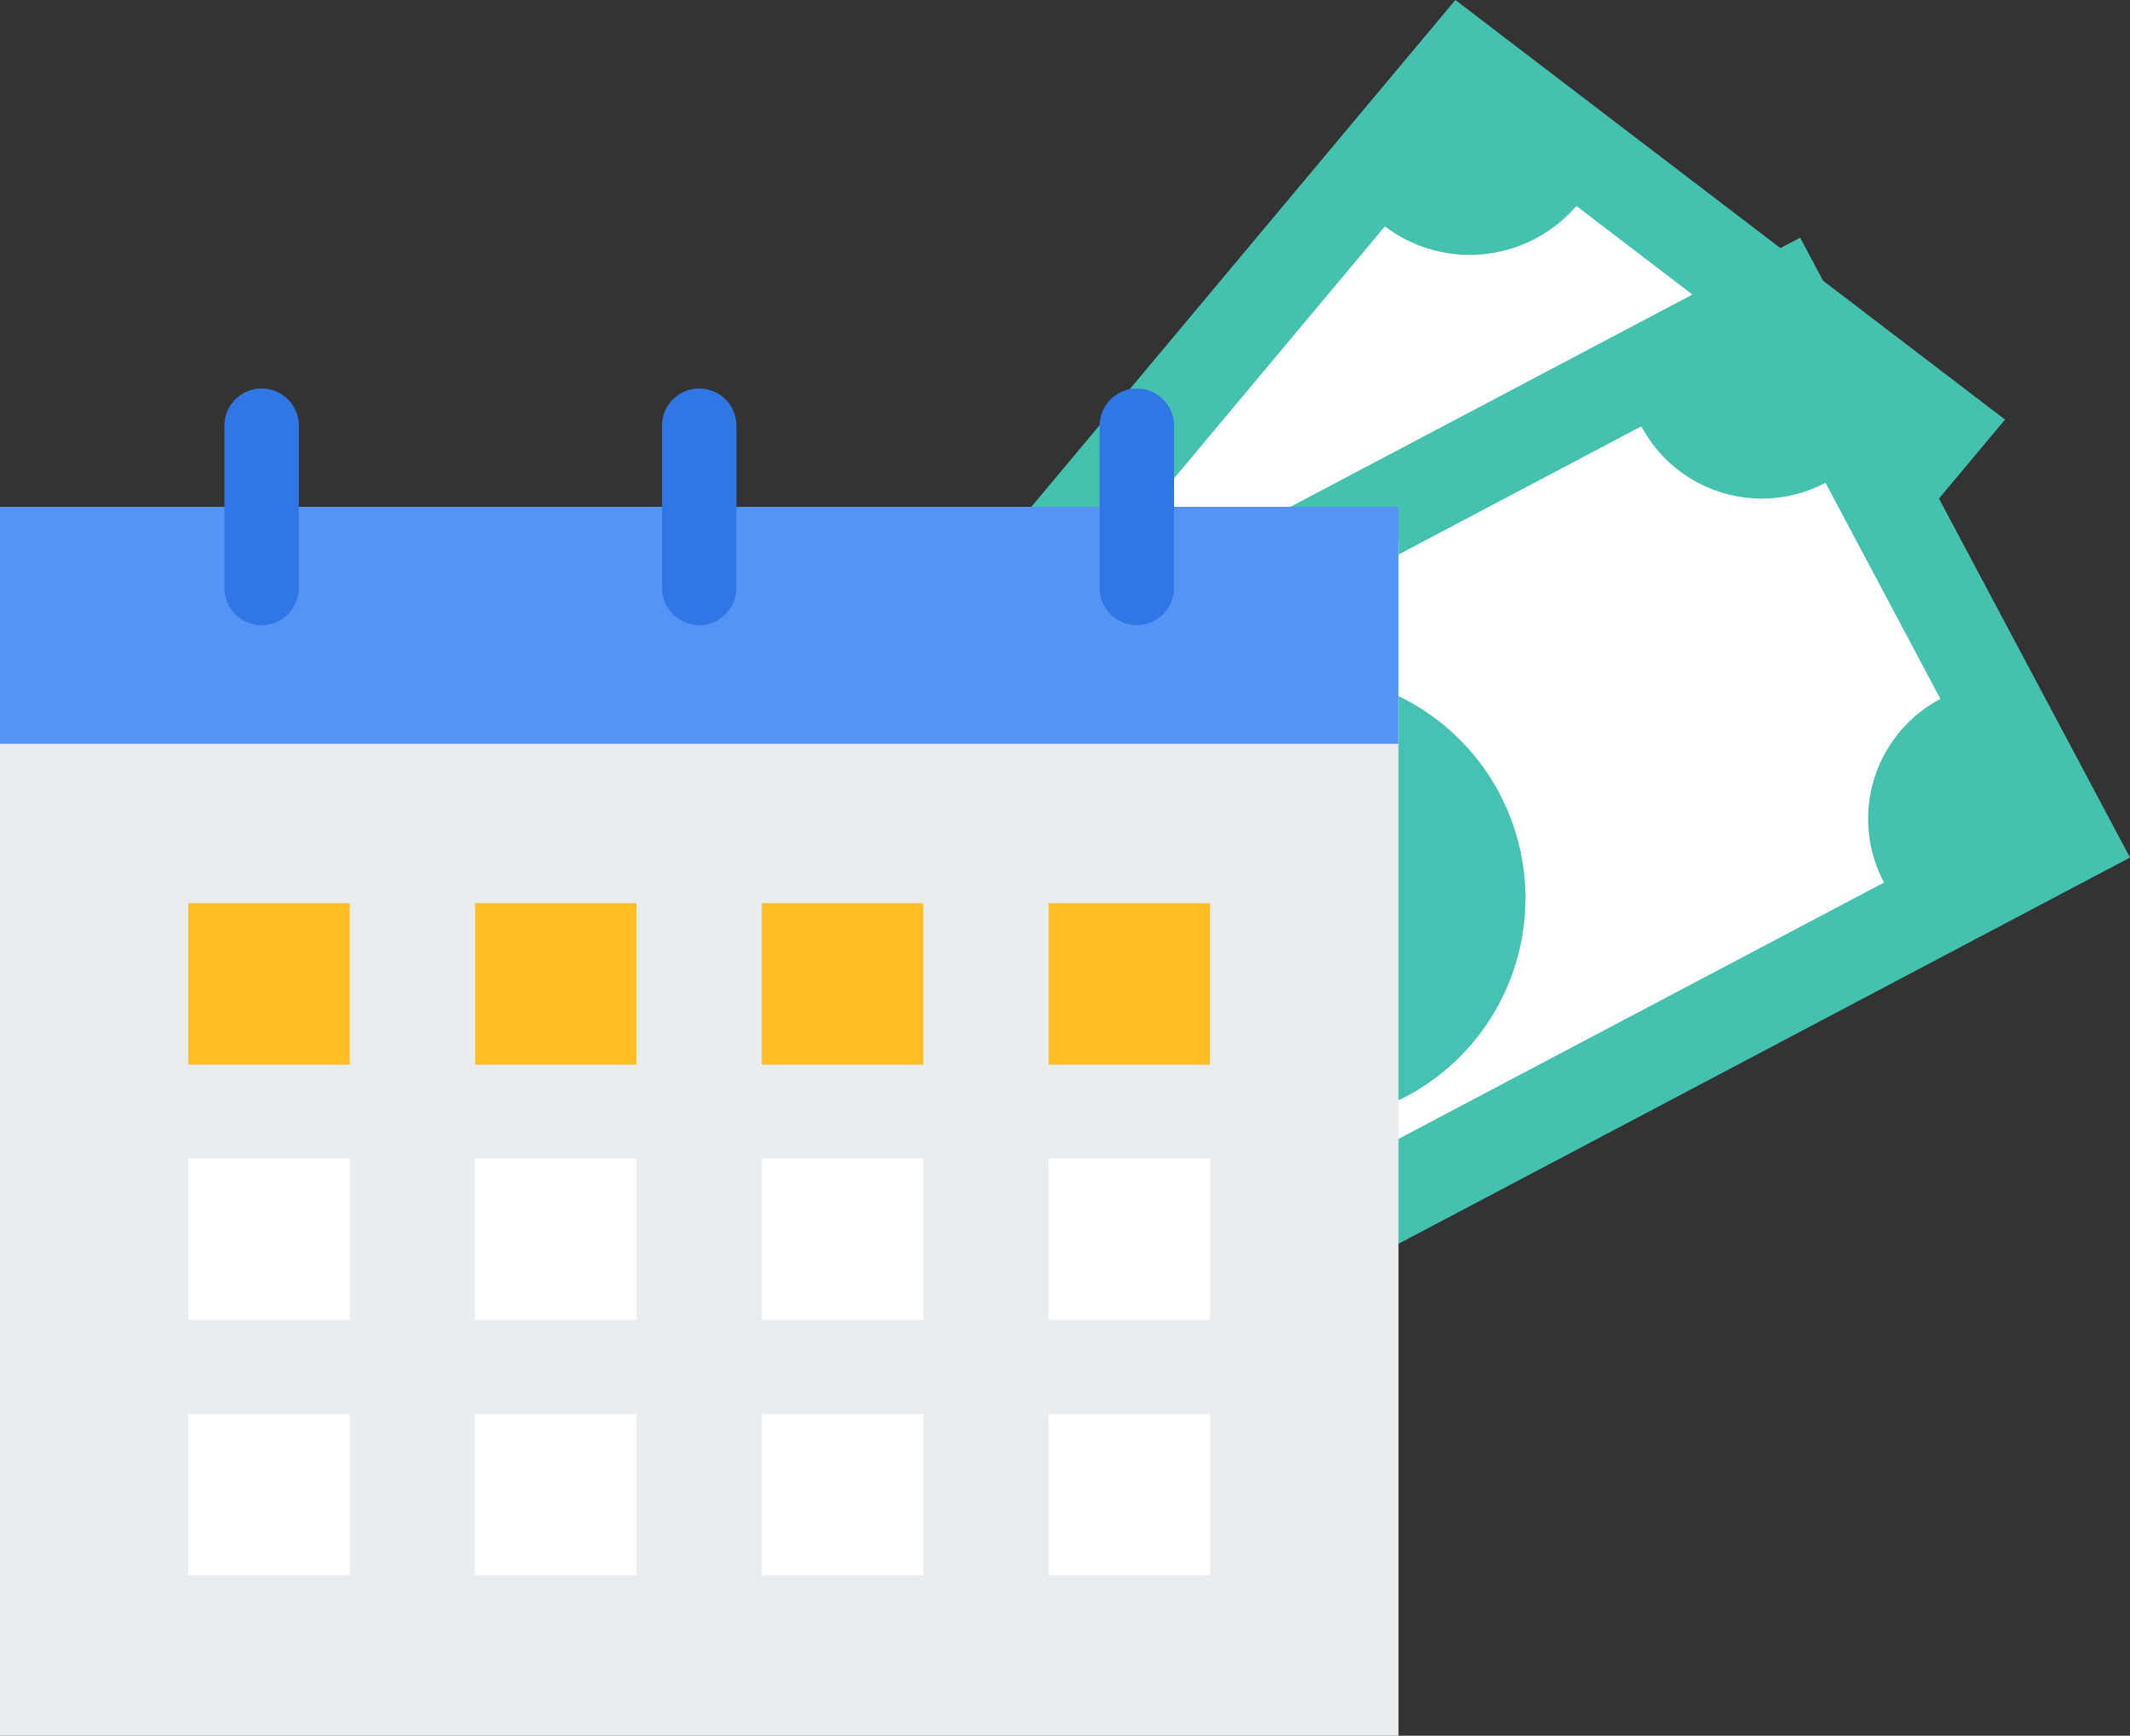 <svg xmlns="http://www.w3.org/2000/svg" width="146" height="119" viewBox="0 0 146 119">
  <rect x="0" y="0" width="146" height="119" fill="#333333" stroke="none"/>
  <g id="Group_20712" data-name="Group 20712" transform="translate(-793 -83)">
    <g id="Group_20711" data-name="Group 20711">
      <g id="Group_20712-2" data-name="Group 20712">
        <g id="Group_17085" data-name="Group 17085">
          <path id="Path_7787" data-name="Path 7787" d="M892.757,83l-64.39,76.983,37.676,28.767,64.391-76.984Z" fill="#44c1af"/>
        </g>
        <g id="Group_17216" data-name="Group 17216">
          <g id="Group_17086" data-name="Group 17086">
            <path id="Path_7788" data-name="Path 7788" d="M844.611,164.6l13.138,10.03a9.639,9.639,0,0,1,13.126-1.4l44.781-53.538a8.657,8.657,0,0,1-1.809-12.108q.164-.222.341-.432L901.052,97.12a9.637,9.637,0,0,1-13.125,1.4l-44.78,53.539a8.654,8.654,0,0,1,1.809,12.1q-.165.224-.345.436" fill="#fff"/>
          </g>
          <g id="Group_17087" data-name="Group 17087">
            <path id="Path_7789" data-name="Path 7789" d="M869.776,147.38a14.288,14.288,0,0,1-2.984-19.985q.272-.366.565-.715a15.907,15.907,0,0,1,21.667-2.312,14.289,14.289,0,0,1,2.983,19.988q-.27.364-.563.712a15.908,15.908,0,0,1-21.668,2.312" fill="#45c2b1"/>
          </g>
          <g id="Group_17088" data-name="Group 17088">
            <path id="Path_7790" data-name="Path 7790" d="M883.865,133.321a3.43,3.43,0,0,0-2.31-.27,12.542,12.542,0,0,0-3.067,1.478l-2.915-2.237c.037-.039.075-.073.113-.107a1.5,1.5,0,0,1,1.322-.434,3.233,3.233,0,0,1,.974.43c.066.039.129.075.2.119l.122-.145,1.495-1.777a3.99,3.99,0,0,0-3.726-.763,4.908,4.908,0,0,0-2.176,1.392l-1.033-.792-.6.709,1.017.78c-.033.046-.059.087-.089.132a6.287,6.287,0,0,0-.672,1.149,3.308,3.308,0,0,0-.238,1.128,3.877,3.877,0,0,0,.017.6,3.514,3.514,0,0,0,.483,1.4,4.284,4.284,0,0,0,1.1,1.215,3.817,3.817,0,0,0,2.327.841,5.221,5.221,0,0,0,2.85-1.055l.681-.451,3.271,2.507a2.075,2.075,0,0,1-1.6.608,4.917,4.917,0,0,1-1.533-.707l-1.659,1.973a4.373,4.373,0,0,0,4.032,1.073,6.717,6.717,0,0,0,2.465-1.645l1.522,1.169.6-.709-1.542-1.177a5.352,5.352,0,0,0,1.019-2.44,3.658,3.658,0,0,0-1.664-3.506,4.459,4.459,0,0,0-.781-.484m-6.75,1.321.567.432a3.589,3.589,0,0,1-1.046.5,1.625,1.625,0,0,1-1.409-.323,1.776,1.776,0,0,1-.59-.728,1.364,1.364,0,0,1-.082-.294,1.6,1.6,0,0,1,.437-1.216Zm6.893,2.754a2.3,2.3,0,0,1-.426,1.042l-2.993-2.3a4.262,4.262,0,0,1,1.183-.508,2.045,2.045,0,0,1,2.236,1.766" fill="#fff"/>
          </g>
        </g>
      </g>
      <g id="Group_20713" data-name="Group 20713">
        <g id="Group_17090" data-name="Group 17090">
          <path id="Path_7792" data-name="Path 7792" d="M825.289,147.407l22.609,42.5L939,141.793l-22.609-42.5Z" fill="#44c1af"/>
        </g>
        <g id="Group_17091" data-name="Group 17091">
          <path id="Path_7793" data-name="Path 7793" d="M838.274,158.277l7.883,14.82a9.358,9.358,0,0,1,12.621,3.873l63.362-33.464a9.292,9.292,0,0,1,3.834-12.569l.031-.017L918.128,116.1a9.358,9.358,0,0,1-12.622-3.872l-63.36,33.463a9.291,9.291,0,0,1-3.836,12.566l-.036.019" fill="#fff"/>
        </g>
        <g id="Group_17092" data-name="Group 17092">
          <path id="Path_7794" data-name="Path 7794" d="M868.526,151.79a15.339,15.339,0,0,1,6.334-20.747l.057-.03a15.388,15.388,0,0,1,14.513,27.14l-.061.032a15.447,15.447,0,0,1-20.843-6.4" fill="#45c2b1"/>
        </g>
        <g id="Group_17093" data-name="Group 17093">
          <path id="Path_7795" data-name="Path 7795" d="M887.3,143.927a3.3,3.3,0,0,0-2.011-1.176,12.3,12.3,0,0,0-3.425.2l-1.745-3.3c.05-.022.1-.04.149-.057a1.453,1.453,0,0,1,1.393.11,3.194,3.194,0,0,1,.719.8c.044.065.088.124.134.194l.172-.09,2.109-1.108a3.856,3.856,0,0,0-3.1-2.211,4.9,4.9,0,0,0-2.578.468l-.619-1.168-.842.443.611,1.151-.138.09a6.658,6.658,0,0,0-1.094.834,3.548,3.548,0,0,0-.687.985,4.086,4.086,0,0,0-.235.583,3.768,3.768,0,0,0-.143,1.522,4.395,4.395,0,0,0,.509,1.6,3.722,3.722,0,0,0,1.784,1.734,5.1,5.1,0,0,0,3.054.122l.813-.162,1.956,3.692a2.028,2.028,0,0,1-1.727-.055,4.807,4.807,0,0,1-1.107-1.283l-2.347,1.23a4.234,4.234,0,0,0,3.253,2.63,6.727,6.727,0,0,0,2.947-.6l.91,1.728.837-.444-.913-1.739a5.761,5.761,0,0,0,1.948-1.932,3.883,3.883,0,0,0-.071-4.013,4.545,4.545,0,0,0-.515-.774m-6.74-1.414.336.635a3.506,3.506,0,0,1-1.169.059,1.567,1.567,0,0,1-1.156-.864,1.829,1.829,0,0,1-.243-.931,1.438,1.438,0,0,1,.047-.312,1.722,1.722,0,0,1,.907-.991Zm5.178,5.373a2.451,2.451,0,0,1-.821.83l-1.794-3.387a4.113,4.113,0,0,1,1.3-.016,1.669,1.669,0,0,1,1.13.908,1.81,1.81,0,0,1,.188,1.658" fill="#fff"/>
        </g>
      </g>
    </g>
    <g id="Group_17876" data-name="Group 17876">
      <path id="Path_16005" data-name="Path 16005" d="M793,202h95.858V120.168H793Z" fill="#eaedf0"/>
      <path id="Path_16006" data-name="Path 16006" d="M793,133.992h95.858V117.748H793Z" fill="#5494f4"/>
      <g id="Group_17875" data-name="Group 17875">
        <path id="Path_16007" data-name="Path 16007" d="M816.973,155.991H805.907V144.925h11.066Z" fill="#ffbe24"/>
        <path id="Path_16008" data-name="Path 16008" d="M836.632,155.991H825.566V144.925h11.066Z" fill="#ffbe24"/>
        <path id="Path_16009" data-name="Path 16009" d="M856.287,155.991H845.221V144.925h11.066Z" fill="#ffbe24"/>
        <path id="Path_16010" data-name="Path 16010" d="M875.943,155.991H864.877V144.925h11.066Z" fill="#ffbe24"/>
        <path id="Path_16011" data-name="Path 16011" d="M816.973,173.494H805.907V162.428h11.066Z" fill="#fff"/>
        <path id="Path_16012" data-name="Path 16012" d="M836.632,173.494H825.566V162.428h11.066Z" fill="#fff"/>
        <path id="Path_16013" data-name="Path 16013" d="M856.287,173.494H845.221V162.428h11.066Z" fill="#fff"/>
        <path id="Path_16014" data-name="Path 16014" d="M875.943,173.494H864.877V162.428h11.066Z" fill="#fff"/>
        <path id="Path_16015" data-name="Path 16015" d="M816.973,191H805.907V179.935h11.066Z" fill="#fff"/>
        <path id="Path_16016" data-name="Path 16016" d="M836.632,191H825.566V179.935h11.066Z" fill="#fff"/>
        <path id="Path_16017" data-name="Path 16017" d="M856.287,191H845.221V179.935h11.066Z" fill="#fff"/>
        <path id="Path_16018" data-name="Path 16018" d="M875.943,191H864.877V179.935h11.066Z" fill="#fff"/>
      </g>
      <g id="Group_17851" data-name="Group 17851">
        <path id="Path_16019" data-name="Path 16019" d="M810.933,125.858a2.552,2.552,0,0,1-2.552-2.551V112.193a2.55,2.55,0,0,1,2.544-2.557h.008a2.55,2.55,0,0,1,2.552,2.549V123.3a2.553,2.553,0,0,1-2.546,2.558h-.006" fill="#3076e5"/>
      </g>
      <g id="Group_17852" data-name="Group 17852">
        <path id="Path_16020" data-name="Path 16020" d="M840.929,125.858a2.552,2.552,0,0,1-2.552-2.551V112.193a2.55,2.55,0,0,1,2.544-2.557h.008a2.551,2.551,0,0,1,2.551,2.551h0V123.3a2.551,2.551,0,0,1-2.544,2.558h-.007" fill="#3076e5"/>
      </g>
      <g id="Group_17853" data-name="Group 17853">
        <path id="Path_16021" data-name="Path 16021" d="M870.924,125.858a2.552,2.552,0,0,1-2.552-2.551V112.193a2.551,2.551,0,0,1,2.545-2.557h.007a2.551,2.551,0,0,1,2.551,2.551h0V123.3a2.551,2.551,0,0,1-2.544,2.558h-.007" fill="#3076e5"/>
      </g>
    </g>
  </g>
</svg>
